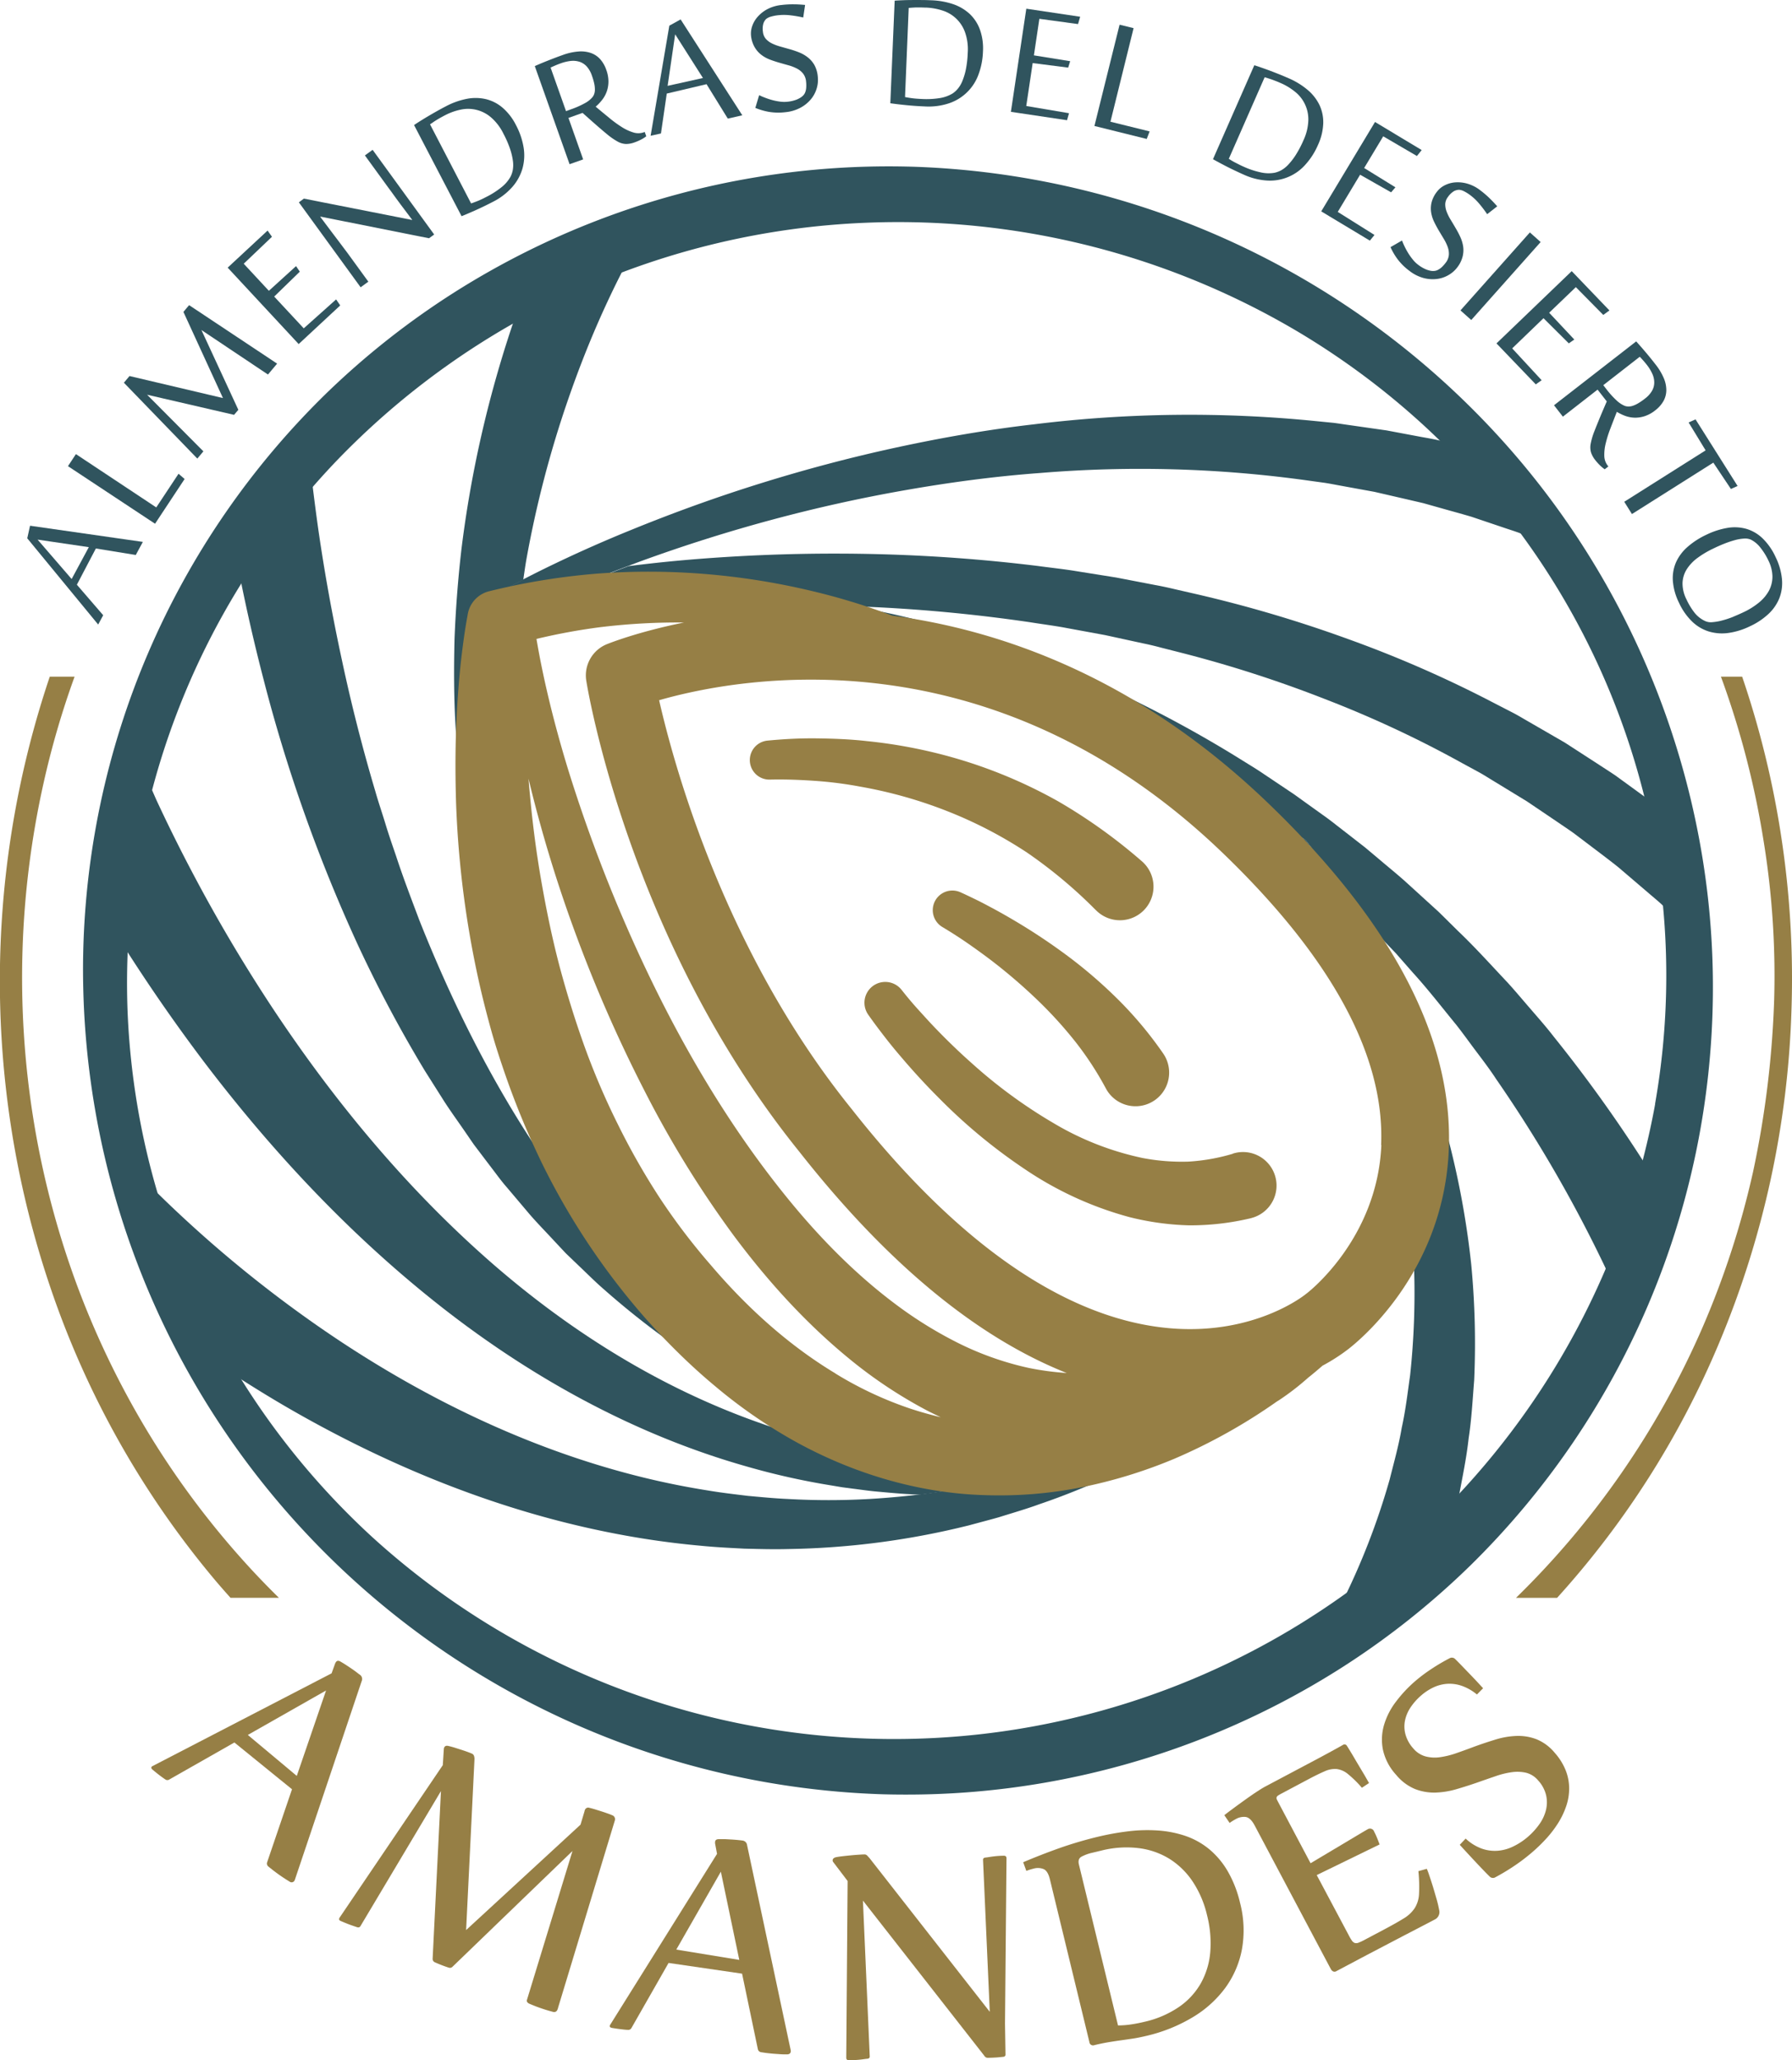 <svg xmlns="http://www.w3.org/2000/svg" id="Capa_1" data-name="Capa 1" viewBox="0 0 712.62 819.05"><defs><style>.cls-1{fill:#30545e;}.cls-2{fill:none;}.cls-3{fill:#967f45;}</style></defs><title>marca-almenddras</title><path class="cls-1" d="M862,468.56a327,327,0,0,0-45.92-115.79,324,324,0,0,0-38.84-49.4A330.15,330.15,0,0,0,550.61,201.6a324.08,324.08,0,0,0-64.07,4.22,322.5,322.5,0,0,0-119.32,45.56,318.71,318.71,0,0,0-50.33,39.52,320.31,320.31,0,0,0-97.52,227A327.95,327.95,0,0,0,309.8,746.66,328.43,328.43,0,0,0,537.49,848.59q4.51.12,9,.12A320.21,320.21,0,0,0,601.72,844a322.5,322.5,0,0,0,119.2-46.42A319,319,0,0,0,771,757.69a321.92,321.92,0,0,0,96.49-226.81A319.72,319.72,0,0,0,862,468.56ZM844.54,574.17a307.55,307.55,0,0,1-232,244.23,305.67,305.67,0,0,1-58.92,8,308.25,308.25,0,0,1-218.95-79.79,302.69,302.69,0,0,1-39.82-44.39,301.38,301.38,0,0,1-49.83-107.5,298.23,298.23,0,0,1-8-58.81A300.42,300.42,0,0,1,319,319.71a309.21,309.21,0,0,1,211.62-95.87q6.39-.27,12.8-.27a311.87,311.87,0,0,1,159.38,43.77A304.26,304.26,0,0,1,751,303a300.14,300.14,0,0,1,40.18,44.52,297.78,297.78,0,0,1,49.95,108.12,294.11,294.11,0,0,1,3.37,118.51Z" transform="translate(-186.34 -135.28)"></path><path class="cls-2" d="M823.65,398.22a309.89,309.89,0,0,0-30.68-52,302.53,302.53,0,0,0-40.46-44.85,306.32,306.32,0,0,0-48.63-35.93A314.1,314.1,0,0,0,471,229.87a310.62,310.62,0,0,0-153.61,88.35A300.45,300.45,0,0,0,243,595.2a303.52,303.52,0,0,0,50.19,108.27,303.83,303.83,0,0,0,40.1,44.71,310.45,310.45,0,0,0,220.5,80.36A309.3,309.3,0,0,0,830.52,632.19a302.77,302.77,0,0,0,16.15-57.65,296.24,296.24,0,0,0-3.38-119.38A307.93,307.93,0,0,0,823.65,398.22Z" transform="translate(-186.34 -135.28)"></path><path class="cls-2" d="M841.35,489.86,830,480.16c-3.91-3.09-7.91-6.06-11.86-9.11l-6-4.54c-2-1.45-4.11-2.82-6.17-4.24l-12.37-8.45L780.83,446c-2.15-1.28-4.24-2.66-6.44-3.86l-6.61-3.59a437.25,437.25,0,0,0-54.6-25.47,487.76,487.76,0,0,0-57.67-18.53l-7.36-1.87c-2.45-.65-4.92-1.25-7.4-1.75l-14.87-3.24-15-2.76c-5-1-10-1.58-15.06-2.39-20.12-3-40.42-4.92-60.78-5.94-3.48-.17-6.95-.28-10.43-.39,17.22,2.68,33.89,7.14,50.43,12.3A465.26,465.26,0,0,1,627.45,409a484,484,0,0,1,49.72,26.59l6,3.72c2,1.23,4,2.49,5.94,3.82L700.87,451l11.47,8.28c1.94,1.35,3.81,2.79,5.66,4.25l5.58,4.35,5.59,4.35,5.42,4.55c3.59,3.07,7.29,6,10.8,9.19l10.48,9.54,2.62,2.39,2.53,2.49,5.05,5c6.87,6.53,13.17,13.57,19.68,20.46,3.2,3.49,6.21,7.14,9.32,10.7s6.24,7.14,9.12,10.9a564.16,564.16,0,0,1,37.06,51.79c2.14-8.13,4-16.34,5.42-24.63a298.62,298.62,0,0,0,4.39-59.8c-.17-5.71-.52-11.4-1-17.09l-3-2.92C845.16,493.06,843.23,491.49,841.35,489.86Z" transform="translate(-186.34 -135.28)"></path><path class="cls-2" d="M270.33,629.36A491.65,491.65,0,0,0,321,668.09c35.47,23.54,74.35,42.34,115.65,53.24a314.65,314.65,0,0,0,31.33,6.6c5.28.9,10.59,1.5,15.9,2.15,5.33.48,10.66,1,16,1.24a288.07,288.07,0,0,0,32.19,0q10-.6,20.1-1.8l-1.07-.06c-5.71-.18-11.39-.76-17.09-1.27-2.84-.29-5.67-.71-8.51-1.06l-4.26-.56-4.23-.71a286,286,0,0,1-33.55-7.49c-44.26-12.51-85.32-35.09-121.31-63.26s-67.49-61.79-95-98q-17-22.46-32.07-46.32c-.42,8.38-.51,16.78-.22,25.17A300,300,0,0,0,243,595.2c.92,3.79,1.94,7.57,3,11.33.39.39.75.79,1.14,1.18C254.55,615.16,262.34,622.36,270.33,629.36Z" transform="translate(-186.34 -135.28)"></path><path class="cls-2" d="M784.2,345l-12.57-4.19c-4.23-1.26-8.5-2.4-12.76-3.61l-6.39-1.8c-2.14-.55-4.31-1-6.47-1.51l-13-3L720,328.51c-2.18-.39-4.36-.83-6.56-1.18l-6.6-.91a482.87,482.87,0,0,0-107-3c-17.91,1.32-35.76,3.72-53.49,6.83s-35.36,7-52.79,11.71-34.67,10.12-51.64,16.29c-1.86.67-3.7,1.39-5.56,2.09,1.66-.21,3.32-.44,5-.62,10.46-1.25,20.95-2.18,31.45-2.87q31.5-2.08,63.12-1.27t63.06,4.67c5.23.72,10.48,1.25,15.69,2.12l15.66,2.5,15.57,3c2.61.47,5.19,1,7.77,1.65l7.73,1.77a515.1,515.1,0,0,1,61,18,465.75,465.75,0,0,1,58.4,25.6l7.11,3.66c2.36,1.22,4.63,2.63,6.95,3.94l13.84,8,13.42,8.69c2.23,1.47,4.49,2.89,6.7,4.39l6.47,4.7c2.58,1.89,5.17,3.76,7.76,5.64a299,299,0,0,0-48.19-105.11l-4.32-1.69C788.39,346.37,786.29,345.71,784.2,345Z" transform="translate(-186.34 -135.28)"></path><path class="cls-2" d="M781.29,564.24c-2.45-3.75-5.19-7.29-7.86-10.9s-5.29-7.24-8.08-10.76c-5.68-6.93-11.18-14.06-17.24-20.71l-4.45-5.07-2.23-2.54-2.33-2.44L729.78,502c-2.15-2.24-4.39-4.4-6.62-6.55,2.53,4.23,5,8.5,7.35,12.84a369.08,369.08,0,0,1,19.15,41.12,340.48,340.48,0,0,1,21.74,88.5A330.84,330.84,0,0,1,772.57,684c-.62,7.68-1,15.42-2.2,23.06-.84,7.71-2.43,15.29-3.87,22.91-.25,1.2-.57,2.38-.84,3.58.34-.36.7-.68,1-1a305.74,305.74,0,0,0,59.58-90A538.73,538.73,0,0,0,781.29,564.24Z" transform="translate(-186.34 -135.28)"></path><path class="cls-1" d="M369.77,354.22q-2,17.52-2.68,35.13c-.28,11.74-.28,23.48.44,35.2a367.75,367.75,0,0,0,10.7,69.4,9.22,9.22,0,0,0,10.64,6.72,9.09,9.09,0,0,0,7.3-10.62l0-.11a346.79,346.79,0,0,1-6.4-66c-.06-11.06.57-22.11,1.45-33.12.38-3.93.87-7.84,1.35-11.76l-.34.17-.14.07a5.53,5.53,0,0,1-7.4-2.34,5.39,5.39,0,0,1,2.18-7.19c2.52-1.4,5-2.74,7.55-4,.4-2.59.74-5.19,1.19-7.77a424,424,0,0,1,16.7-64.05c3.61-10.43,7.59-20.72,12-30.77,2.19-5,4.52-10,6.91-14.88,1.2-2.44,2.43-4.86,3.69-7.23l.16-.3q-10.56,3.9-20.8,8.57-11.7,5.27-22.92,11.53-4.18,12.06-7.65,24.31A452.55,452.55,0,0,0,369.77,354.22Z" transform="translate(-186.34 -135.28)"></path><path class="cls-1" d="M328.75,511.13a524.41,524.41,0,0,0,26.53,49.81l7.55,11.94c2.57,4,5.33,7.79,8,11.67,1.35,1.93,2.65,3.89,4,5.8l4.27,5.64,4.28,5.63c1.41,1.88,2.83,3.76,4.39,5.54L396.94,618c3.08,3.57,6.41,6.93,9.6,10.4l4.83,5.15,5.11,4.9c3.42,3.24,6.73,6.59,10.31,9.66a322.92,322.92,0,0,0,45.31,33.43,3.61,3.61,0,0,0,4.64-.72,3.51,3.51,0,0,0-.43-5l-.13-.11-10.52-8.76c-1.73-1.49-3.56-2.83-5.2-4.42l-5-4.67-5-4.63L448,650.89c-.82-.78-1.58-1.62-2.38-2.43l-9.4-9.8a381.54,381.54,0,0,1-33.51-42.39c-20.33-29.69-36.44-62-49.67-95.31-3.16-8.41-6.38-16.77-9.17-25.31-1.45-4.24-2.93-8.47-4.23-12.77s-2.77-8.53-4-12.86q-7.68-25.8-13.3-52.16c-3.79-17.54-7-35.2-9.54-52.94q-1.32-9.5-2.45-19a302.84,302.84,0,0,0-28.67,38.19q4.11,20.65,9.4,41A624.66,624.66,0,0,0,328.75,511.13Z" transform="translate(-186.34 -135.28)"></path><path class="cls-1" d="M362.16,655.07c36,28.17,77,50.75,121.31,63.26A286,286,0,0,0,517,725.82l4.23.71,4.26.56c2.84.35,5.67.77,8.51,1.06,5.7.51,11.38,1.09,17.09,1.27l1.07.06c4-.49,8-1,12-1.73l4-.64,4-.78c2.65-.53,5.31-1,8-1.59,5.25-1.28,10.56-2.4,15.76-3.93s10.61-3,15.85-4.77l-2.28.2-4.09.36-4.11.21-8.19.4-8.2.08-4.1,0-4.09-.13c-2.73-.09-5.45-.14-8.17-.27-5.44-.42-10.88-.67-16.28-1.37-5.41-.51-10.77-1.4-16.14-2.2-2.67-.44-5.33-1-8-1.49l-4-.78-4-.91a271.55,271.55,0,0,1-31.13-9C448.23,686.9,411.29,663.51,379.19,635s-59.78-61.93-83.61-97.68a631.11,631.11,0,0,1-32.87-55.41q-7.5-14.22-14.25-28.76c-1-2.28-2-4.57-3-6.85a303,303,0,0,0-10.32,64.46q15.08,23.8,32.07,46.32C294.67,593.28,326.09,626.83,362.16,655.07Z" transform="translate(-186.34 -135.28)"></path><path class="cls-1" d="M431.16,745a339.69,339.69,0,0,0,34,4.8c5.71.57,11.44.84,17.15,1.14,5.73.14,11.45.31,17.17.16a316,316,0,0,0,67.74-8.35l4.15-1,4.11-1.1c2.73-.74,5.47-1.45,8.19-2.23,5.4-1.7,10.84-3.25,16.14-5.2,10.7-3.62,21.08-8,31.31-12.64a402.09,402.09,0,0,0,58-33.36,3.17,3.17,0,0,0,.92-4.24,3.24,3.24,0,0,0-4.41-1.09h0a393.58,393.58,0,0,1-58.85,28.71c-5,1.87-10.06,3.68-15.13,5.36-5.24,1.75-10.52,3.36-15.85,4.77s-10.51,2.65-15.76,3.93c-2.64.56-5.3,1.06-8,1.59l-4,.78-4,.64c-4,.69-8,1.24-12,1.73q-10,1.21-20.1,1.8a288.07,288.07,0,0,1-32.19,0c-5.35-.23-10.68-.76-16-1.24-5.31-.65-10.62-1.25-15.9-2.15a314.65,314.65,0,0,1-31.33-6.6c-41.3-10.9-80.18-29.7-115.65-53.24a491.65,491.65,0,0,1-50.67-38.73c-8-7-15.78-14.2-23.24-21.65-.39-.39-.75-.79-1.14-1.18a295.65,295.65,0,0,0,32.45,74.66c8.14,5.27,16.38,10.37,24.81,15.18C342.91,719,386,736.34,431.16,745Z" transform="translate(-186.34 -135.28)"></path><path class="cls-1" d="M795.07,536.48c-3.11-3.56-6.12-7.21-9.32-10.7-6.51-6.89-12.81-13.93-19.68-20.46l-5.05-5-2.53-2.49-2.62-2.39-10.48-9.54c-3.51-3.16-7.21-6.12-10.8-9.19l-5.42-4.55-5.59-4.35L718,463.48c-1.85-1.46-3.72-2.9-5.66-4.25L700.87,451l-11.75-7.87c-1.94-1.33-3.93-2.59-5.94-3.82l-6-3.72A484,484,0,0,0,627.45,409a465.26,465.26,0,0,0-52.39-20.44c-16.54-5.16-33.21-9.62-50.43-12.3-2-.07-4-.16-6-.2a2.24,2.24,0,0,0,.9,4l.12,0c17.84,3.75,35.42,9.76,52.46,16.45A455.39,455.39,0,0,1,621.74,420,465.3,465.3,0,0,1,668,449.16l5.52,4c1.85,1.31,3.68,2.66,5.46,4.08l10.73,8.35,6.47,5.42a5.72,5.72,0,0,1,2-2.39,5.89,5.89,0,0,1,7.87,1.28c2.48,3.19,4.62,6.2,6.78,9.36s4.24,6.29,6.24,9.5c1.41,2.22,2.75,4.47,4.1,6.73,2.23,2.15,4.47,4.31,6.62,6.55l9.32,9.79,2.33,2.44,2.23,2.54,4.45,5.07c6.06,6.65,11.56,13.78,17.24,20.71,2.79,3.52,5.38,7.19,8.08,10.76s5.41,7.15,7.86,10.9a538.73,538.73,0,0,1,45,78.3c1.48-3.43,2.91-6.87,4.25-10.35a305,305,0,0,0,10.73-33,564.16,564.16,0,0,0-37.06-51.79C801.31,543.62,798.16,540.08,795.07,536.48Z" transform="translate(-186.34 -135.28)"></path><path class="cls-1" d="M828.75,443.58c-2.21-1.5-4.47-2.92-6.7-4.39l-13.42-8.69-13.84-8c-2.32-1.31-4.59-2.72-6.95-3.94l-7.11-3.66a465.75,465.75,0,0,0-58.4-25.6,515.1,515.1,0,0,0-61-18l-7.73-1.77c-2.58-.62-5.16-1.18-7.77-1.65l-15.57-3-15.66-2.5c-5.21-.87-10.46-1.4-15.69-2.12q-31.44-3.86-63.06-4.67t-63.12,1.27c-10.5.69-21,1.62-31.45,2.87-1.66.18-3.32.41-5,.62-6.6,2.47-13.16,5-19.66,7.75-4.75,2-9.53,4.08-14.22,6.23,0,.2,0,.4,0,.6a9.18,9.18,0,0,0,10.62,7.39l.22,0c4.69-.8,9.85-1.53,14.84-2.14,2.52-.32,5-.61,7.58-.87s5.05-.55,7.59-.77c10.14-1,20.33-1.63,30.53-2.06q22.38-1,44.8-.39c2,0,4,.13,6,.2,3.48.11,7,.22,10.43.39,20.36,1,40.66,3,60.78,5.94,5,.81,10.07,1.43,15.06,2.39l15,2.76,14.87,3.24c2.48.5,5,1.1,7.4,1.75l7.36,1.87a487.76,487.76,0,0,1,57.67,18.53,437.25,437.25,0,0,1,54.6,25.47l6.61,3.59c2.2,1.2,4.29,2.58,6.44,3.86l12.81,7.82L806,462.27c2.06,1.42,4.15,2.79,6.17,4.24l6,4.54c4,3.05,8,6,11.86,9.11l11.36,9.7c1.88,1.63,3.81,3.2,5.65,4.87l3,2.92a293.82,293.82,0,0,0-6.76-42.49c-.1-.41-.21-.82-.31-1.24-2.59-1.88-5.18-3.75-7.76-5.64Z" transform="translate(-186.34 -135.28)"></path><path class="cls-1" d="M751.62,309l-13.88-2.61-14-2c-2.33-.32-4.65-.69-7-1l-7-.69a504.88,504.88,0,0,0-112,1.24c-18.5,2.11-36.83,5.32-55,9.25s-36,8.67-53.69,14.17-35,11.76-52.11,18.75q-12.82,5.2-25.36,11.07c-5.83,2.73-11.56,5.52-17.29,8.5-2.51,1.3-5,2.64-7.55,4a5.39,5.39,0,0,0-2.18,7.19,5.53,5.53,0,0,0,7.4,2.34l.14-.07.34-.17c3.21-1.62,6.53-3.19,9.89-4.73,4.69-2.15,9.47-4.23,14.22-6.23,6.5-2.72,13.06-5.28,19.66-7.75,1.86-.7,3.7-1.42,5.56-2.09q25.46-9.25,51.64-16.29t52.79-11.71c17.73-3.11,35.58-5.51,53.49-6.83a482.87,482.87,0,0,1,107,3l6.6.91c2.2.35,4.38.79,6.56,1.18l13.1,2.39,13,3c2.16.51,4.33,1,6.47,1.51l6.39,1.8c4.26,1.21,8.53,2.35,12.76,3.61L784.2,345c2.09.71,4.19,1.37,6.27,2.12l4.32,1.69c-.61-.85-1.2-1.71-1.82-2.55a298.31,298.31,0,0,0-30.07-34.92l-4.35-1C756.25,309.81,753.93,309.41,751.62,309Z" transform="translate(-186.34 -135.28)"></path><path class="cls-1" d="M770.37,707.08c1.18-7.64,1.58-15.38,2.2-23.06a330.84,330.84,0,0,0-1.17-46.08,340.48,340.48,0,0,0-21.74-88.5,369.08,369.08,0,0,0-19.15-41.12c-2.34-4.34-4.82-8.61-7.35-12.84-1.35-2.26-2.69-4.51-4.1-6.73q-3-4.81-6.24-9.5c-2.16-3.16-4.3-6.17-6.78-9.36a5.89,5.89,0,0,0-7.87-1.28,5.76,5.76,0,0,0-1.6,8l.11.16c1.9,2.8,3.89,5.95,5.72,9s3.66,6.25,5.39,9.44q5.22,9.54,9.8,19.44a353.47,353.47,0,0,1,15.83,40.43,320.09,320.09,0,0,1,15.26,84.4A306.71,306.71,0,0,1,747.1,682c-1,7-1.8,14-3.34,20.9-1.18,7-3.09,13.74-4.8,20.56a282.82,282.82,0,0,1-19.16,49.34l1.75-1.21a306.63,306.63,0,0,0,44.11-38c.27-1.2.59-2.38.84-3.58C767.94,722.37,769.53,714.79,770.37,707.08Z" transform="translate(-186.34 -135.28)"></path><path class="cls-3" d="M689.66,453.63C637.85,404.2,583.86,385.69,541.05,380l-1.42-.55q-5-1.87-10.1-3.53-10.15-3.29-20.55-5.74a281.13,281.13,0,0,0-42.23-6.71,273.86,273.86,0,0,0-43.06-.14,267,267,0,0,0-42.83,7,11.38,11.38,0,0,0-8.53,9.24l-.07.43h0c-.63,3.4-1.09,6.31-1.52,9.44s-.81,6.13-1.15,9.19c-.65,6.12-1.13,12.24-1.5,18.37-.71,12.25-.77,24.52-.41,36.79a391.11,391.11,0,0,0,9.44,73.19c1.37,6,2.91,12,4.58,18s3.62,11.88,5.65,17.76a324.66,324.66,0,0,0,14.32,34.59,280.66,280.66,0,0,0,41.82,62.58q6.28,7,13.1,13.67c4.53,4.43,9.24,8.71,14.16,12.79a201.13,201.13,0,0,0,31.76,21.94c22.7,12.57,48.7,20.53,75,21.34a167.53,167.53,0,0,0,39-3.12,194.86,194.86,0,0,0,36.84-11.33,223.71,223.71,0,0,0,40.78-22.77l.77-.47A101.42,101.42,0,0,0,706.52,683c2-1.57,3.87-3.18,5.76-4.81a73.86,73.86,0,0,0,9.92-6.34c3.6-2.72,37.94-29.88,40.25-78.89C764.55,548.6,740.06,501.72,689.66,453.63Zm-264-69.09a254.49,254.49,0,0,1,32.68-1.78c-18.71,3.77-30.07,8.37-30.88,8.7a13.39,13.39,0,0,0-7.94,14.66c.68,4.2,17.41,103.71,84.67,187,34.86,44.32,70.5,73.77,106.36,88a114.9,114.9,0,0,1-15-2,121.1,121.1,0,0,1-27.39-9.54,162.47,162.47,0,0,1-25.5-15.68c-16.27-12.13-30.92-27.07-44.07-43.41-26.39-32.71-47.42-70.44-64.35-109.76a603.61,603.61,0,0,1-22.24-60.38c-3.12-10.27-5.93-20.63-8.32-31.07-1.52-6.64-2.88-13.31-4-20A241.2,241.2,0,0,1,425.61,384.54Zm93,296.8c-18.66-11.21-35.25-26.19-49.73-43.22a252.82,252.82,0,0,1-20.22-26.6,280.54,280.54,0,0,1-16.58-29.09,291.38,291.38,0,0,1-13.28-30.95q-2.88-8-5.38-16.06t-4.71-16.34c-2.88-11-5.17-22.15-7.14-33.41s-3.46-22.64-4.51-34.08c-.23-2.26-.42-4.52-.61-6.78a544.37,544.37,0,0,0,19.32,63.24,562.31,562.31,0,0,0,26.89,61A413.94,413.94,0,0,0,478,626.31c13.51,18.14,28.93,35.28,47.12,50a183.57,183.57,0,0,0,29.57,19.55c1.89,1,3.83,1.91,5.76,2.83-4.2-1-8.37-2.17-12.47-3.54A145.49,145.49,0,0,1,518.6,681.34Zm217-90.86c-1.6,37.59-29.47,58.84-29.7,59s-.31.23-.49.38c-3.08,2.44-76.59,58.36-180.55-73.81-49.79-61.63-70.17-134.79-76.47-162.4,31.69-9.1,131.34-27.82,223.21,59.85C715.55,515.47,737.08,554.82,735.57,590.48Z" transform="translate(-186.34 -135.28)"></path><path class="cls-3" d="M594.76,474.22a188.61,188.61,0,0,1,27.08,22.6l.24.23c.21.22.44.43.67.63a13.35,13.35,0,1,0,17.51-20.15,214.41,214.41,0,0,0-33-23.62,193.54,193.54,0,0,0-37-16,198.32,198.32,0,0,0-39.11-8c-6.59-.75-13.22-1-19.83-1.09s-13.21.25-19.8.89a7.77,7.77,0,0,0,.94,15.5h0c6.05-.15,12.12.09,18.16.51s12.06,1.2,18,2.32a178.54,178.54,0,0,1,34.59,9.78A171.31,171.31,0,0,1,594.76,474.22Z" transform="translate(-186.34 -135.28)"></path><path class="cls-3" d="M676.61,593.94l-.28.09a77.93,77.93,0,0,1-17.42,3.05,83.6,83.6,0,0,1-18.1-1.42,115.84,115.84,0,0,1-35.58-13.93,197.81,197.81,0,0,1-32.3-23.64c-5.06-4.48-9.95-9.2-14.66-14.1-2.36-2.44-4.64-5-6.9-7.48s-4.5-5.19-6.42-7.62l-.16-.2a8.27,8.27,0,0,0-13.28,9.83c2.25,3.23,4.36,6,6.62,8.93s4.53,5.68,6.9,8.43q7.05,8.29,14.77,16a218.35,218.35,0,0,0,34,28.14,138.62,138.62,0,0,0,41.61,19.1,108.51,108.51,0,0,0,23.72,3.29,103.66,103.66,0,0,0,24.26-2.75c.23-.05.5-.12.72-.19a13.33,13.33,0,1,0-7.52-25.57Z" transform="translate(-186.34 -135.28)"></path><path class="cls-3" d="M612.22,516.31A238.79,238.79,0,0,0,591,502c-3.64-2.18-7.32-4.28-11.07-6.26-1.87-1-3.76-2-5.67-2.92s-3.78-1.84-5.93-2.8a7.8,7.8,0,0,0-7.23,13.8l.29.17c3.11,1.86,6.55,4.06,9.74,6.27s6.42,4.55,9.54,6.92a216.94,216.94,0,0,1,17.78,15.23,165.86,165.86,0,0,1,15.46,16.92A126.87,126.87,0,0,1,626,567.78l.21.38a13.15,13.15,0,0,0,.76,1.23,13.37,13.37,0,0,0,21.93-15.3,152.53,152.53,0,0,0-17.12-20.65A189,189,0,0,0,612.22,516.31Z" transform="translate(-186.34 -135.28)"></path><path class="cls-3" d="M279.55,828l-26,14.78a1.36,1.36,0,0,1-1.49-.11c-.68-.45-1.44-1-2.26-1.62s-1.74-1.37-2.75-2.21c-.55-.46-.68-.87-.39-1.21a.62.62,0,0,1,.26-.21l71.28-36.91,1.41-3.91a3.75,3.75,0,0,1,.38-.66c.43-.51,1-.55,1.76-.1s1.37.8,2.19,1.34l2.35,1.57c.75.51,1.43,1,2,1.45s1.07.81,1.35,1a2.07,2.07,0,0,1,.51,2.45l-26.49,78.74a3.19,3.19,0,0,1-.32.7,1.32,1.32,0,0,1-1.91.16c-.71-.41-1.49-.91-2.34-1.47s-1.67-1.13-2.45-1.7-1.5-1.11-2.14-1.62-1.1-.87-1.38-1.1a1.53,1.53,0,0,1-.54-1.77l9.88-29Zm5.34-3,19.47,16.28L316,807.33Z" transform="translate(-186.34 -135.28)"></path><path class="cls-3" d="M414,871.13l-47.75,46.06a1.38,1.38,0,0,1-1.47.31c-.78-.24-1.64-.55-2.59-.91s-1.9-.76-2.85-1.18a1.47,1.47,0,0,1-.95-1.52l3.3-66.57-32.05,53.75c-.3.45-.79.56-1.47.31s-1.73-.58-2.85-1-2.29-.9-3.49-1.42c-.58-.25-.76-.61-.57-1.06a2.17,2.17,0,0,1,.34-.59L362.43,837l.4-6.3a2,2,0,0,1,.14-.67c.29-.66.88-.87,1.76-.63.72.16,1.54.39,2.47.67l2.73.87c.88.29,1.68.56,2.41.83s1.24.47,1.57.62a1.53,1.53,0,0,1,.89.83,3.72,3.72,0,0,1,.23,1.35l-3.33,68,45.49-41.9,1.62-5.39a1.17,1.17,0,0,1,.16-.53,1.37,1.37,0,0,1,1.74-.78c.72.17,1.53.39,2.45.67l2.66.84c.86.28,1.64.55,2.34.8s1.22.46,1.55.61a1.67,1.67,0,0,1,1.11,2.18l-22.58,74.46a1.73,1.73,0,0,1-.12.43l-.12.27a1.36,1.36,0,0,1-1.77.85c-.76-.19-1.61-.43-2.57-.72s-1.88-.61-2.77-.92-1.71-.63-2.45-.93-1.26-.51-1.59-.66a2,2,0,0,1-.83-.62,1,1,0,0,1-.13-.9Z" transform="translate(-186.34 -135.28)"></path><path class="cls-3" d="M452.21,915.64l-14.8,25.93a1.39,1.39,0,0,1-1.35.67c-.81,0-1.74-.13-2.77-.25s-2.19-.29-3.48-.5q-1.08-.18-1-.84a.76.76,0,0,1,.12-.33l42.55-68.05-.77-4.08a4.17,4.17,0,0,1,0-.76q.16-1,1.47-1c.73,0,1.59,0,2.56,0l2.83.16c.9.06,1.74.13,2.5.21s1.32.14,1.68.2a2.08,2.08,0,0,1,1.69,1.85l17.29,81.26a2.5,2.5,0,0,1,.08.76c-.12.76-.64,1.13-1.55,1.12s-1.75,0-2.77-.08-2-.13-3-.22-1.85-.19-2.66-.29l-1.74-.26a1.53,1.53,0,0,1-1.38-1.24l-6.27-30Zm3.07-5.31,25.05,4.1L473,879.36Z" transform="translate(-186.34 -135.28)"></path><path class="cls-3" d="M530,872.5a1.48,1.48,0,0,1,1.16.42c.28.29.6.65,1,1.09l47.78,61.06-2.68-60.44c0-.54.34-.84,1.06-.9s1.9-.3,3.25-.46,2.66-.24,3.92-.26c.72,0,1.09.32,1.1,1L586,939.76l.2,12.33c0,.54-.35.84-1.07.89s-1.72.19-2.73.25-2,.1-3.08.12a1.61,1.61,0,0,1-1-.22,2.54,2.54,0,0,1-.69-.77l-48.13-61.51,2.71,62c0,.54-.35.84-1.07.89s-1.93.28-3.35.4-2.69.18-3.82.19c-.72,0-1.09-.32-1.1-1l.54-70.27-5.67-7.46a1,1,0,0,1-.28-.74q0-.87,1.2-1.23c.71-.15,1.64-.29,2.76-.42s2.27-.25,3.42-.36,2.2-.19,3.14-.25S529.64,872.5,530,872.5Z" transform="translate(-186.34 -135.28)"></path><path class="cls-3" d="M621.55,948.31a1.45,1.45,0,0,1-2-1.25l-15.7-64.67q-.81-3.35-2.52-4.07a6.2,6.2,0,0,0-4-.17,24.62,24.62,0,0,0-2.85.89l-1.25-3.44q7.07-3,14.41-5.61a155.56,155.56,0,0,1,14.92-4.42,106.32,106.32,0,0,1,12.51-2.27A62.2,62.2,0,0,1,647,863a42.94,42.94,0,0,1,10.8,2.16,30.38,30.38,0,0,1,9.3,5.17,32.77,32.77,0,0,1,7.37,8.69,45.83,45.83,0,0,1,5,12.74,43.09,43.09,0,0,1,.75,18.44,37.9,37.9,0,0,1-6.65,15.39,44.32,44.32,0,0,1-13,11.68,63.58,63.58,0,0,1-18.18,7.32q-3,.72-5.28,1.08c-1.54.23-3.08.46-4.61.67s-3.15.45-4.87.73S623.87,947.75,621.55,948.31Zm9.39-7.83a35.74,35.74,0,0,0,5.26-.41q2.63-.39,5.38-1.06a39.79,39.79,0,0,0,13.5-5.81,28.48,28.48,0,0,0,8.73-9.37,30.56,30.56,0,0,0,3.8-12.36,44.78,44.78,0,0,0-1.27-14.82,41,41,0,0,0-5.61-13.21,30.86,30.86,0,0,0-9.21-9.11A30.32,30.32,0,0,0,639.18,870a40.75,40.75,0,0,0-15,1l-3.36.81a17,17,0,0,0-4.45,1.61c-1,.58-1.32,1.6-1,3Z" transform="translate(-186.34 -135.28)"></path><path class="cls-3" d="M722.62,904.49c.5,1,.93,1.68,1.27,2.19a2.54,2.54,0,0,0,1.14,1,2.31,2.31,0,0,0,1.59-.11,21.57,21.57,0,0,0,2.57-1.22l7.72-4.09c3.19-1.69,5.74-3.14,7.66-4.33a13.62,13.62,0,0,0,4.35-4.07,11.63,11.63,0,0,0,1.72-5.64,60.44,60.44,0,0,0-.25-9.07l3.34-.93a21.9,21.9,0,0,1,.87,2.29c.43,1.24.91,2.71,1.44,4.38s1,3.41,1.53,5.19.86,3.35,1.13,4.74a3.29,3.29,0,0,1-1.85,3.58c-1.48.78-3.23,1.7-5.28,2.76l-6.82,3.54-8,4.19q-4.29,2.24-9,4.72l-9.92,5.26a1.37,1.37,0,0,1-1.41.1,2.17,2.17,0,0,1-.82-.83L685.23,860.9q-1.61-3-3.51-3.29a6.43,6.43,0,0,0-3.92.83,21.1,21.1,0,0,0-2.48,1.54l-2.1-3.08c.75-.61,1.86-1.45,3.33-2.54s3-2.2,4.62-3.36,3.17-2.25,4.7-3.26,2.76-1.77,3.67-2.25l21.77-11.55q2-1.08,4.23-2.29c1.46-.8,3.08-1.69,4.85-2.69a1.07,1.07,0,0,1,1.55.33c.34.53.78,1.24,1.32,2.12s1.12,1.85,1.73,2.9,1.24,2.11,1.89,3.19,1.24,2.09,1.79,3,1,1.73,1.39,2.4.61,1.07.69,1.23L727.92,846a44.11,44.11,0,0,0-5.54-5.45,8.73,8.73,0,0,0-4.46-2,9.66,9.66,0,0,0-4.78.89c-1.73.74-3.91,1.8-6.54,3.2l-10.52,5.59c-.68.36-1.18.65-1.49.86a1.39,1.39,0,0,0-.59.7,1.13,1.13,0,0,0,.09.83c.14.31.35.72.62,1.23L707.51,876l8.76-5.22,6.93-4.13,4.74-2.83c1.21-.71,1.95-1.14,2.23-1.29a1.73,1.73,0,0,1,2.62.9,26.08,26.08,0,0,1,1.11,2.38c.35.84.7,1.75,1.06,2.72l-25,12.18Z" transform="translate(-186.34 -135.28)"></path><path class="cls-3" d="M773.67,808.92a19.83,19.83,0,0,0-5.84-3.38,15.14,15.14,0,0,0-5.73-.88,15.36,15.36,0,0,0-5.51,1.34,21.31,21.31,0,0,0-5.13,3.33,23.46,23.46,0,0,0-4.09,4.58,14.67,14.67,0,0,0-2.28,5.23,12,12,0,0,0,.14,5.58,13.89,13.89,0,0,0,3.1,5.61,9.78,9.78,0,0,0,4.82,3.18,14.48,14.48,0,0,0,5.8.34,33.82,33.82,0,0,0,6.54-1.61c2.29-.8,4.65-1.65,7.08-2.57,2.73-1,5.5-1.92,8.33-2.79a32.34,32.34,0,0,1,8.35-1.48,20.25,20.25,0,0,1,8,1.27,18.47,18.47,0,0,1,7.39,5.47,23.69,23.69,0,0,1,4.38,7.08,19.51,19.51,0,0,1,1.32,7.11,21.65,21.65,0,0,1-1.18,7,31.84,31.84,0,0,1-3.14,6.6,43.5,43.5,0,0,1-4.62,6.1,64.73,64.73,0,0,1-5.5,5.38,75.08,75.08,0,0,1-7.18,5.51,86.24,86.24,0,0,1-7.8,4.7,1.69,1.69,0,0,1-1.11.21,1.72,1.72,0,0,1-.93-.4c-.69-.65-1.66-1.64-2.92-2.95s-2.53-2.67-3.82-4.05-2.45-2.64-3.48-3.76-1.65-1.79-1.82-2l2.34-2.47a18.85,18.85,0,0,0,6.2,3.91,15.54,15.54,0,0,0,6.37.94,17,17,0,0,0,6.25-1.67,26.23,26.23,0,0,0,6-3.94,27.73,27.73,0,0,0,4.45-4.89,16.51,16.51,0,0,0,2.64-5.59,12.77,12.77,0,0,0,.1-5.93,13.23,13.23,0,0,0-3.15-5.91,9.2,9.2,0,0,0-4.71-3.06,15.29,15.29,0,0,0-5.73-.26,33.09,33.09,0,0,0-6.51,1.59q-3.42,1.17-7.06,2.45-4.12,1.44-8.41,2.69a33.2,33.2,0,0,1-8.44,1.38,20.83,20.83,0,0,1-8.11-1.4,19.39,19.39,0,0,1-7.53-5.65,21.55,21.55,0,0,1-5.27-10.07,20.68,20.68,0,0,1,.49-9.87,28.55,28.55,0,0,1,4.75-9.2,52.36,52.36,0,0,1,7.56-8.07,62.31,62.31,0,0,1,6.51-4.89,76.82,76.82,0,0,1,7.24-4.26,1.72,1.72,0,0,1,1.12-.21,1.84,1.84,0,0,1,.93.4c.68.66,1.61,1.59,2.78,2.81l3.56,3.69c1.2,1.25,2.28,2.39,3.22,3.41s1.51,1.64,1.69,1.84Z" transform="translate(-186.34 -135.28)"></path><path class="cls-1" d="M240.33,355.91l-15.87-2.58-7.55,14.4,10.47,12.13-2,3.7-28.2-34.28,1.11-5,44.86,6.43Zm-18.67-3.11-20.37-3,13.54,15.67Z" transform="translate(-186.34 -135.28)"></path><path class="cls-1" d="M248,343.49,213.37,320.6l3.16-4.79L248.48,337l8.86-13.38,2.41,2.09Z" transform="translate(-186.34 -135.28)"></path><path class="cls-1" d="M292.9,284.17l-26.46-17.69,14.68,31.72-1.7,2-34.59-8,22.39,22.51-2.41,2.88-29.2-30.16,2.23-2.66L275,293.53l-15.72-34.25,2.26-2.69,35,23.25Z" transform="translate(-186.34 -135.28)"></path><path class="cls-1" d="M321.64,256.7l-16.53,15.36-28.23-30.38,15.87-14.74,1.74,2.47-11.23,10.71,10,10.77,10.81-9.82,1.49,2.21-10.18,9.9,11.75,12.63L320,254.31Z" transform="translate(-186.34 -135.28)"></path><path class="cls-1" d="M356.94,230l-43.14-8.6-.1.08,5,6.65c.66.86,1.31,1.71,1.95,2.57l1.76,2.35,1.39,1.84c.39.51.66.87.8,1.07l8.22,11.3-3.07,2.23-24.56-33.77,2-1.48,43.11,8.5,0,0c-1.71-2.26-3.3-4.37-4.75-6.32-.6-.83-1.22-1.66-1.85-2.51L342,211.55c-.56-.74-1.06-1.41-1.48-2l-1-1.38-8.07-11.1,3.07-2.23L359,228.51Z" transform="translate(-186.34 -135.28)"></path><path class="cls-1" d="M351,185c.75-.52,1.63-1.09,2.64-1.72s2.06-1.27,3.16-1.92,2.23-1.3,3.39-1.95,2.27-1.25,3.37-1.82a30.07,30.07,0,0,1,8.33-3,18.24,18.24,0,0,1,7.66.1,16,16,0,0,1,6.66,3.42,22.42,22.42,0,0,1,5.34,6.95,28.84,28.84,0,0,1,3,8.78,19.46,19.46,0,0,1-.41,8.32,19.2,19.2,0,0,1-4,7.37,25.61,25.61,0,0,1-7.82,6c-2.17,1.13-4.36,2.2-6.57,3.19s-4.16,1.84-5.86,2.51Zm22.68,31.15q1.23-.41,2.7-1c1-.4,2.08-.92,3.27-1.54a33.54,33.54,0,0,0,6.08-3.87,14,14,0,0,0,3.65-4.25,10,10,0,0,0,.87-2.58,11.57,11.57,0,0,0,.07-3.57,25.38,25.38,0,0,0-1.11-4.77,40.29,40.29,0,0,0-2.67-6.14,20.25,20.25,0,0,0-5-6.54,13.94,13.94,0,0,0-12.1-3,24.14,24.14,0,0,0-6.15,2.22c-.85.45-1.56.83-2.12,1.15s-1.05.62-1.47.88-.81.52-1.16.77l-1.19.8Z" transform="translate(-186.34 -135.28)"></path><path class="cls-1" d="M418,180.16l-5.6,2,5.84,16.49-5.4,1.91-13.83-39c1.59-.71,3.35-1.45,5.3-2.22s3.86-1.5,5.75-2.17a23.44,23.44,0,0,1,6.29-1.41,12.11,12.11,0,0,1,5,.6,9,9,0,0,1,3.68,2.47,12.45,12.45,0,0,1,2.41,4.22,13.64,13.64,0,0,1,.86,4.57,12.14,12.14,0,0,1-.64,3.94,11.7,11.7,0,0,1-1.81,3.35,18.28,18.28,0,0,1-2.63,2.78c1.91,1.59,3.73,3.1,5.48,4.53a46.62,46.62,0,0,0,5,3.63,18.4,18.4,0,0,0,4.55,2.1,6.56,6.56,0,0,0,4.09-.07l.39-.14.61,1.72a13,13,0,0,1-2,1.27,19.75,19.75,0,0,1-2.62,1.14,9.75,9.75,0,0,1-3.49.65,7.44,7.44,0,0,1-3.35-1,27.38,27.38,0,0,1-4.22-2.95c-1.61-1.32-3.62-3.06-6.05-5.2Zm-4.89-1.32a35.34,35.34,0,0,0,5.78-2.52,10.49,10.49,0,0,0,3.06-2.42,4.52,4.52,0,0,0,.69-1.27,5.36,5.36,0,0,0,.27-1.75,11.37,11.37,0,0,0-.26-2.36,25.69,25.69,0,0,0-.91-3.13,10.62,10.62,0,0,0-2-3.6,6.72,6.72,0,0,0-2.82-1.91,8.59,8.59,0,0,0-3.52-.38,17.53,17.53,0,0,0-4.19,1q-1.12.41-1.92.75c-.53.23-1.19.52-2,.89l6.14,17.33Z" transform="translate(-186.34 -135.28)"></path><path class="cls-1" d="M475.76,182.43l-8.45-13.68-15.82,3.73-2.31,15.86-4.11.91,7.44-43.76L457,143l24.53,38.12Zm-9.88-16.14-11.05-17.37-3,20.49Z" transform="translate(-186.34 -135.28)"></path><path class="cls-1" d="M511.55,165.81a11.65,11.65,0,0,1-.45,4.67,12.1,12.1,0,0,1-2.33,4.31,13.91,13.91,0,0,1-4.16,3.34,15.86,15.86,0,0,1-5.93,1.75,23.34,23.34,0,0,1-6.46-.11,25.58,25.58,0,0,1-5.51-1.6l1.52-5.06a23.18,23.18,0,0,0,2.32,1,27,27,0,0,0,2.84.94,23.5,23.5,0,0,0,3.07.62,12.82,12.82,0,0,0,3,.06,14.34,14.34,0,0,0,3.34-.73,9.5,9.5,0,0,0,2.22-1.14,5.36,5.36,0,0,0,.87-.79,3.65,3.65,0,0,0,.68-1.17,6.32,6.32,0,0,0,.37-1.77,13.51,13.51,0,0,0-.06-2.5,5.9,5.9,0,0,0-1.19-3.11,7.62,7.62,0,0,0-2.48-2,17.07,17.07,0,0,0-3.34-1.29c-1.22-.34-2.47-.69-3.74-1.06s-2.53-.78-3.77-1.26A13.11,13.11,0,0,1,489,157a10.31,10.31,0,0,1-2.58-3A11.41,11.41,0,0,1,485,149.5a8.9,8.9,0,0,1,.49-3.9,10.87,10.87,0,0,1,2.23-3.74,13.65,13.65,0,0,1,3.9-3,15.49,15.49,0,0,1,5.54-1.6A38.21,38.21,0,0,1,502,137c1.49,0,3,.11,4.5.24l-.74,5a48.35,48.35,0,0,0-5-.86,21.74,21.74,0,0,0-4.82-.06,16.31,16.31,0,0,0-3,.57,5.17,5.17,0,0,0-1.93.94,4.53,4.53,0,0,0-1.09,1.77,7.67,7.67,0,0,0-.19,3.3,5,5,0,0,0,1.16,2.83,8,8,0,0,0,2.46,1.83,19.19,19.19,0,0,0,3.34,1.24l3.76,1.06a37,37,0,0,1,3.8,1.3,13.91,13.91,0,0,1,3.41,2,10.48,10.48,0,0,1,2.59,3.06A11.72,11.72,0,0,1,511.55,165.81Z" transform="translate(-186.34 -135.28)"></path><path class="cls-1" d="M542.12,135.54c.91-.07,2-.12,3.14-.17s2.42-.07,3.7-.08,2.58,0,3.9,0,2.6.05,3.84.1a30.21,30.21,0,0,1,8.71,1.56,18.36,18.36,0,0,1,6.59,3.91,16.14,16.14,0,0,1,4.06,6.29,22.27,22.27,0,0,1,1.17,8.68,28.81,28.81,0,0,1-1.79,9.11,18.81,18.81,0,0,1-11.67,11.39,25.8,25.8,0,0,1-9.76,1.26q-3.68-.15-7.29-.51t-6.33-.75Zm4.12,38.32c.84.17,1.79.33,2.85.47s2.25.23,3.6.29a33.78,33.78,0,0,0,7.2-.32,14.08,14.08,0,0,0,5.28-1.87,9.69,9.69,0,0,0,2-1.8,11.52,11.52,0,0,0,1.84-3.06,26,26,0,0,0,1.42-4.68,41.28,41.28,0,0,0,.75-6.66,20.14,20.14,0,0,0-1.1-8.17,13.89,13.89,0,0,0-9-8.61,24.25,24.25,0,0,0-6.43-1.15c-1,0-1.77-.06-2.42-.06s-1.22,0-1.71,0l-1.39.08-1.43.11Z" transform="translate(-186.34 -135.28)"></path><path class="cls-1" d="M610.66,183.07l-22.32-3.33,6.13-41,21.42,3.2-.85,2.91-15.38-2.09-2.17,14.53,14.42,2.32-.79,2.55L597,160.36l-2.55,17.06,17,2.87Z" transform="translate(-186.34 -135.28)"></path><path class="cls-1" d="M621.56,185.36l10-40.26,5.57,1.37-9.2,37.2,15.58,3.85-1.16,3Z" transform="translate(-186.34 -135.28)"></path><path class="cls-1" d="M685.14,161.22c.88.27,1.87.6,3,1s2.29.81,3.48,1.26,2.41.93,3.64,1.42,2.4,1,3.53,1.49a30.26,30.26,0,0,1,7.55,4.63,18.35,18.35,0,0,1,4.71,6,16.09,16.09,0,0,1,1.5,7.35,22.43,22.43,0,0,1-2.08,8.51,28.35,28.35,0,0,1-5,7.83,18.76,18.76,0,0,1-15,6.36,26,26,0,0,1-9.55-2.37q-3.36-1.49-6.6-3.13c-2.16-1.1-4-2.1-5.62-3ZM675,198.41c.73.47,1.55,1,2.49,1.47s2,1.05,3.24,1.59a33,33,0,0,0,6.83,2.31,13.93,13.93,0,0,0,5.59.19,10,10,0,0,0,2.56-.93,11.58,11.58,0,0,0,2.83-2.19,26.11,26.11,0,0,0,3-3.84,41.45,41.45,0,0,0,3.13-5.93,20.4,20.4,0,0,0,1.95-8,14,14,0,0,0-5.26-11.3,24.32,24.32,0,0,0-5.58-3.41c-.88-.39-1.62-.7-2.23-.93s-1.14-.44-1.6-.6l-1.33-.43-1.37-.42Z" transform="translate(-186.34 -135.28)"></path><path class="cls-1" d="M731.09,230.94l-19.34-11.63,21.39-35.54,18.56,11.17-1.9,2.36-13.4-7.83-7.58,12.6,12.43,7.67-1.71,2-12.33-7-8.89,14.78,14.61,9.17Z" transform="translate(-186.34 -135.28)"></path><path class="cls-1" d="M765.86,241.56a11.57,11.57,0,0,1-3.53,3.09,12,12,0,0,1-4.65,1.54,14.17,14.17,0,0,1-5.32-.41,15.9,15.9,0,0,1-5.51-2.8,23.17,23.17,0,0,1-4.63-4.51,25.65,25.65,0,0,1-2.92-4.94l4.58-2.64a24.18,24.18,0,0,0,1,2.34c.42.87.89,1.74,1.43,2.63a24.4,24.4,0,0,0,1.82,2.56,11.88,11.88,0,0,0,2.15,2.11,14,14,0,0,0,2.94,1.76,9,9,0,0,0,2.39.69,5.07,5.07,0,0,0,1.17,0,3.76,3.76,0,0,0,1.31-.38,7.36,7.36,0,0,0,1.48-1,14,14,0,0,0,1.67-1.86,5.9,5.9,0,0,0,1.26-3.08,7.69,7.69,0,0,0-.44-3.15,17.25,17.25,0,0,0-1.55-3.23l-2-3.33c-.67-1.14-1.3-2.31-1.88-3.51a13.31,13.31,0,0,1-1.17-3.72,10.25,10.25,0,0,1,.18-4,11.27,11.27,0,0,1,2.13-4.22,8.76,8.76,0,0,1,3-2.51,11,11,0,0,1,4.19-1.2,13.8,13.8,0,0,1,4.89.5,15.28,15.28,0,0,1,5.13,2.63,37.5,37.5,0,0,1,3.65,3.11q1.61,1.56,3.11,3.27l-4,3.13a48.92,48.92,0,0,0-3.08-4.07,21.21,21.21,0,0,0-3.46-3.35,17.07,17.07,0,0,0-2.58-1.65,5.26,5.26,0,0,0-2.06-.63,4.64,4.64,0,0,0-2,.53,7.79,7.79,0,0,0-2.39,2.28,5,5,0,0,0-1.1,2.85,8,8,0,0,0,.54,3,19.16,19.16,0,0,0,1.57,3.19c.66,1.09,1.34,2.21,2,3.36a35.11,35.11,0,0,1,1.87,3.54,14.24,14.24,0,0,1,1.14,3.77,10.52,10.52,0,0,1-.21,4A11.76,11.76,0,0,1,765.86,241.56Z" transform="translate(-186.34 -135.28)"></path><path class="cls-1" d="M767.12,258.68l27.6-31,4.28,3.82-27.59,31Z" transform="translate(-186.34 -135.28)"></path><path class="cls-1" d="M797.07,288.08,781.44,271.8l29.92-28.73,15,15.63-2.45,1.78L813,249.43l-10.61,10.18,10,10.65-2.19,1.52-10.06-10-12.45,12,11.71,12.66Z" transform="translate(-186.34 -135.28)"></path><path class="cls-1" d="M825.3,294.86l-3.65-4.69-13.8,10.75-3.53-4.53L837,271q1.75,1.94,3.78,4.33t3.87,4.78a23.75,23.75,0,0,1,3.33,5.52,12.17,12.17,0,0,1,1,4.91,9,9,0,0,1-1.19,4.28,12.39,12.39,0,0,1-3.24,3.61,13.3,13.3,0,0,1-4.07,2.26,12.34,12.34,0,0,1-3.94.64,12,12,0,0,1-3.75-.66A19.27,19.27,0,0,1,829.3,299c-.9,2.31-1.76,4.52-2.56,6.63a45.43,45.43,0,0,0-1.86,5.91,18.38,18.38,0,0,0-.56,5,6.49,6.49,0,0,0,1.36,3.85l.25.33-1.44,1.12a12.94,12.94,0,0,1-1.83-1.5,20.31,20.31,0,0,1-1.91-2.12,9.75,9.75,0,0,1-1.72-3.11,7.44,7.44,0,0,1-.11-3.49,26.6,26.6,0,0,1,1.47-4.94q1.13-2.91,3-7.38ZM825,289.8a35,35,0,0,0,4.22,4.69,10.77,10.77,0,0,0,3.26,2.15,4.49,4.49,0,0,0,1.42.24,5.3,5.3,0,0,0,1.75-.28,11.15,11.15,0,0,0,2.15-1,24.66,24.66,0,0,0,2.69-1.86,10.53,10.53,0,0,0,2.78-3.05,6.68,6.68,0,0,0,.91-3.28,8.34,8.34,0,0,0-.74-3.46,17.32,17.32,0,0,0-2.24-3.67q-.74-.94-1.32-1.59c-.39-.43-.87-1-1.46-1.58L823.92,288.4Z" transform="translate(-186.34 -135.28)"></path><path class="cls-1" d="M832.25,334.76l32.36-20.44-6.76-11.09L860.6,302l16.72,26.48-2.65,1.19-7-10.47-32.36,20.44Z" transform="translate(-186.34 -135.28)"></path><path class="cls-1" d="M882.26,384.24a28.58,28.58,0,0,1-8.6,2.67,18.33,18.33,0,0,1-7.76-.58,16.68,16.68,0,0,1-6.64-3.94,24.66,24.66,0,0,1-5.22-7.45,23.59,23.59,0,0,1-2.46-8.75,15.84,15.84,0,0,1,1.28-7.42,17.89,17.89,0,0,1,4.59-6.09,31.66,31.66,0,0,1,7.46-4.82,30.87,30.87,0,0,1,8.39-2.72,17.18,17.18,0,0,1,7.53.39,15.73,15.73,0,0,1,6.44,3.78,24.51,24.51,0,0,1,5.16,7.41,25.27,25.27,0,0,1,2.53,8.71,16.69,16.69,0,0,1-1,7.58,17.56,17.56,0,0,1-4.32,6.31A27.75,27.75,0,0,1,882.26,384.24Zm-2.64-5.55a29.29,29.29,0,0,0,6.19-3.86,16,16,0,0,0,4-4.75,12,12,0,0,0,1.37-5.59,14.85,14.85,0,0,0-1.61-6.39,25.61,25.61,0,0,0-3.23-5.18,10.91,10.91,0,0,0-3.79-3.13,5.84,5.84,0,0,0-2.7-.4,17.86,17.86,0,0,0-3.59.61,41.86,41.86,0,0,0-4.18,1.4q-2.2.87-4.51,2a37.51,37.51,0,0,0-6.27,3.74,16.78,16.78,0,0,0-4.24,4.52,10.92,10.92,0,0,0-1.63,5.42,13.83,13.83,0,0,0,1.57,6.49,26.6,26.6,0,0,0,3.34,5.47,11.65,11.65,0,0,0,4.2,3.19,5.44,5.44,0,0,0,2.72.39,20.68,20.68,0,0,0,3.7-.62,37.17,37.17,0,0,0,4.26-1.37C876.68,380,878.15,379.39,879.62,378.69Z" transform="translate(-186.34 -135.28)"></path><path class="cls-3" d="M898.76,536.56a372.42,372.42,0,0,0-4-68.12,368.1,368.1,0,0,0-15.62-64.15h-8.45c0,.12.09.24.14.35a347.36,347.36,0,0,1,16.7,64.13,333.62,333.62,0,0,1,4.34,63.85,387.36,387.36,0,0,1-8.38,68.46A345.2,345.2,0,0,1,862.94,664a339.24,339.24,0,0,1-73.73,106.49h16.34A354.63,354.63,0,0,0,870,669.11,371.37,371.37,0,0,0,898.76,536.56Z" transform="translate(-186.34 -135.28)"></path><path class="cls-3" d="M244.56,703.61a344.46,344.46,0,0,1-28.39-59.56,351.14,351.14,0,0,1-16.64-64.44,354.53,354.53,0,0,1,4.13-133A342.12,342.12,0,0,1,216,404.29h-9.87a378.11,378.11,0,0,0-11.6,42.39,379.24,379.24,0,0,0,12,200.88,360.39,360.39,0,0,0,65.57,116.17c1.93,2.28,3.91,4.52,5.9,6.75h19.25c-4.76-4.68-9.4-9.49-13.88-14.48A339.52,339.52,0,0,1,244.56,703.61Z" transform="translate(-186.34 -135.28)"></path></svg>